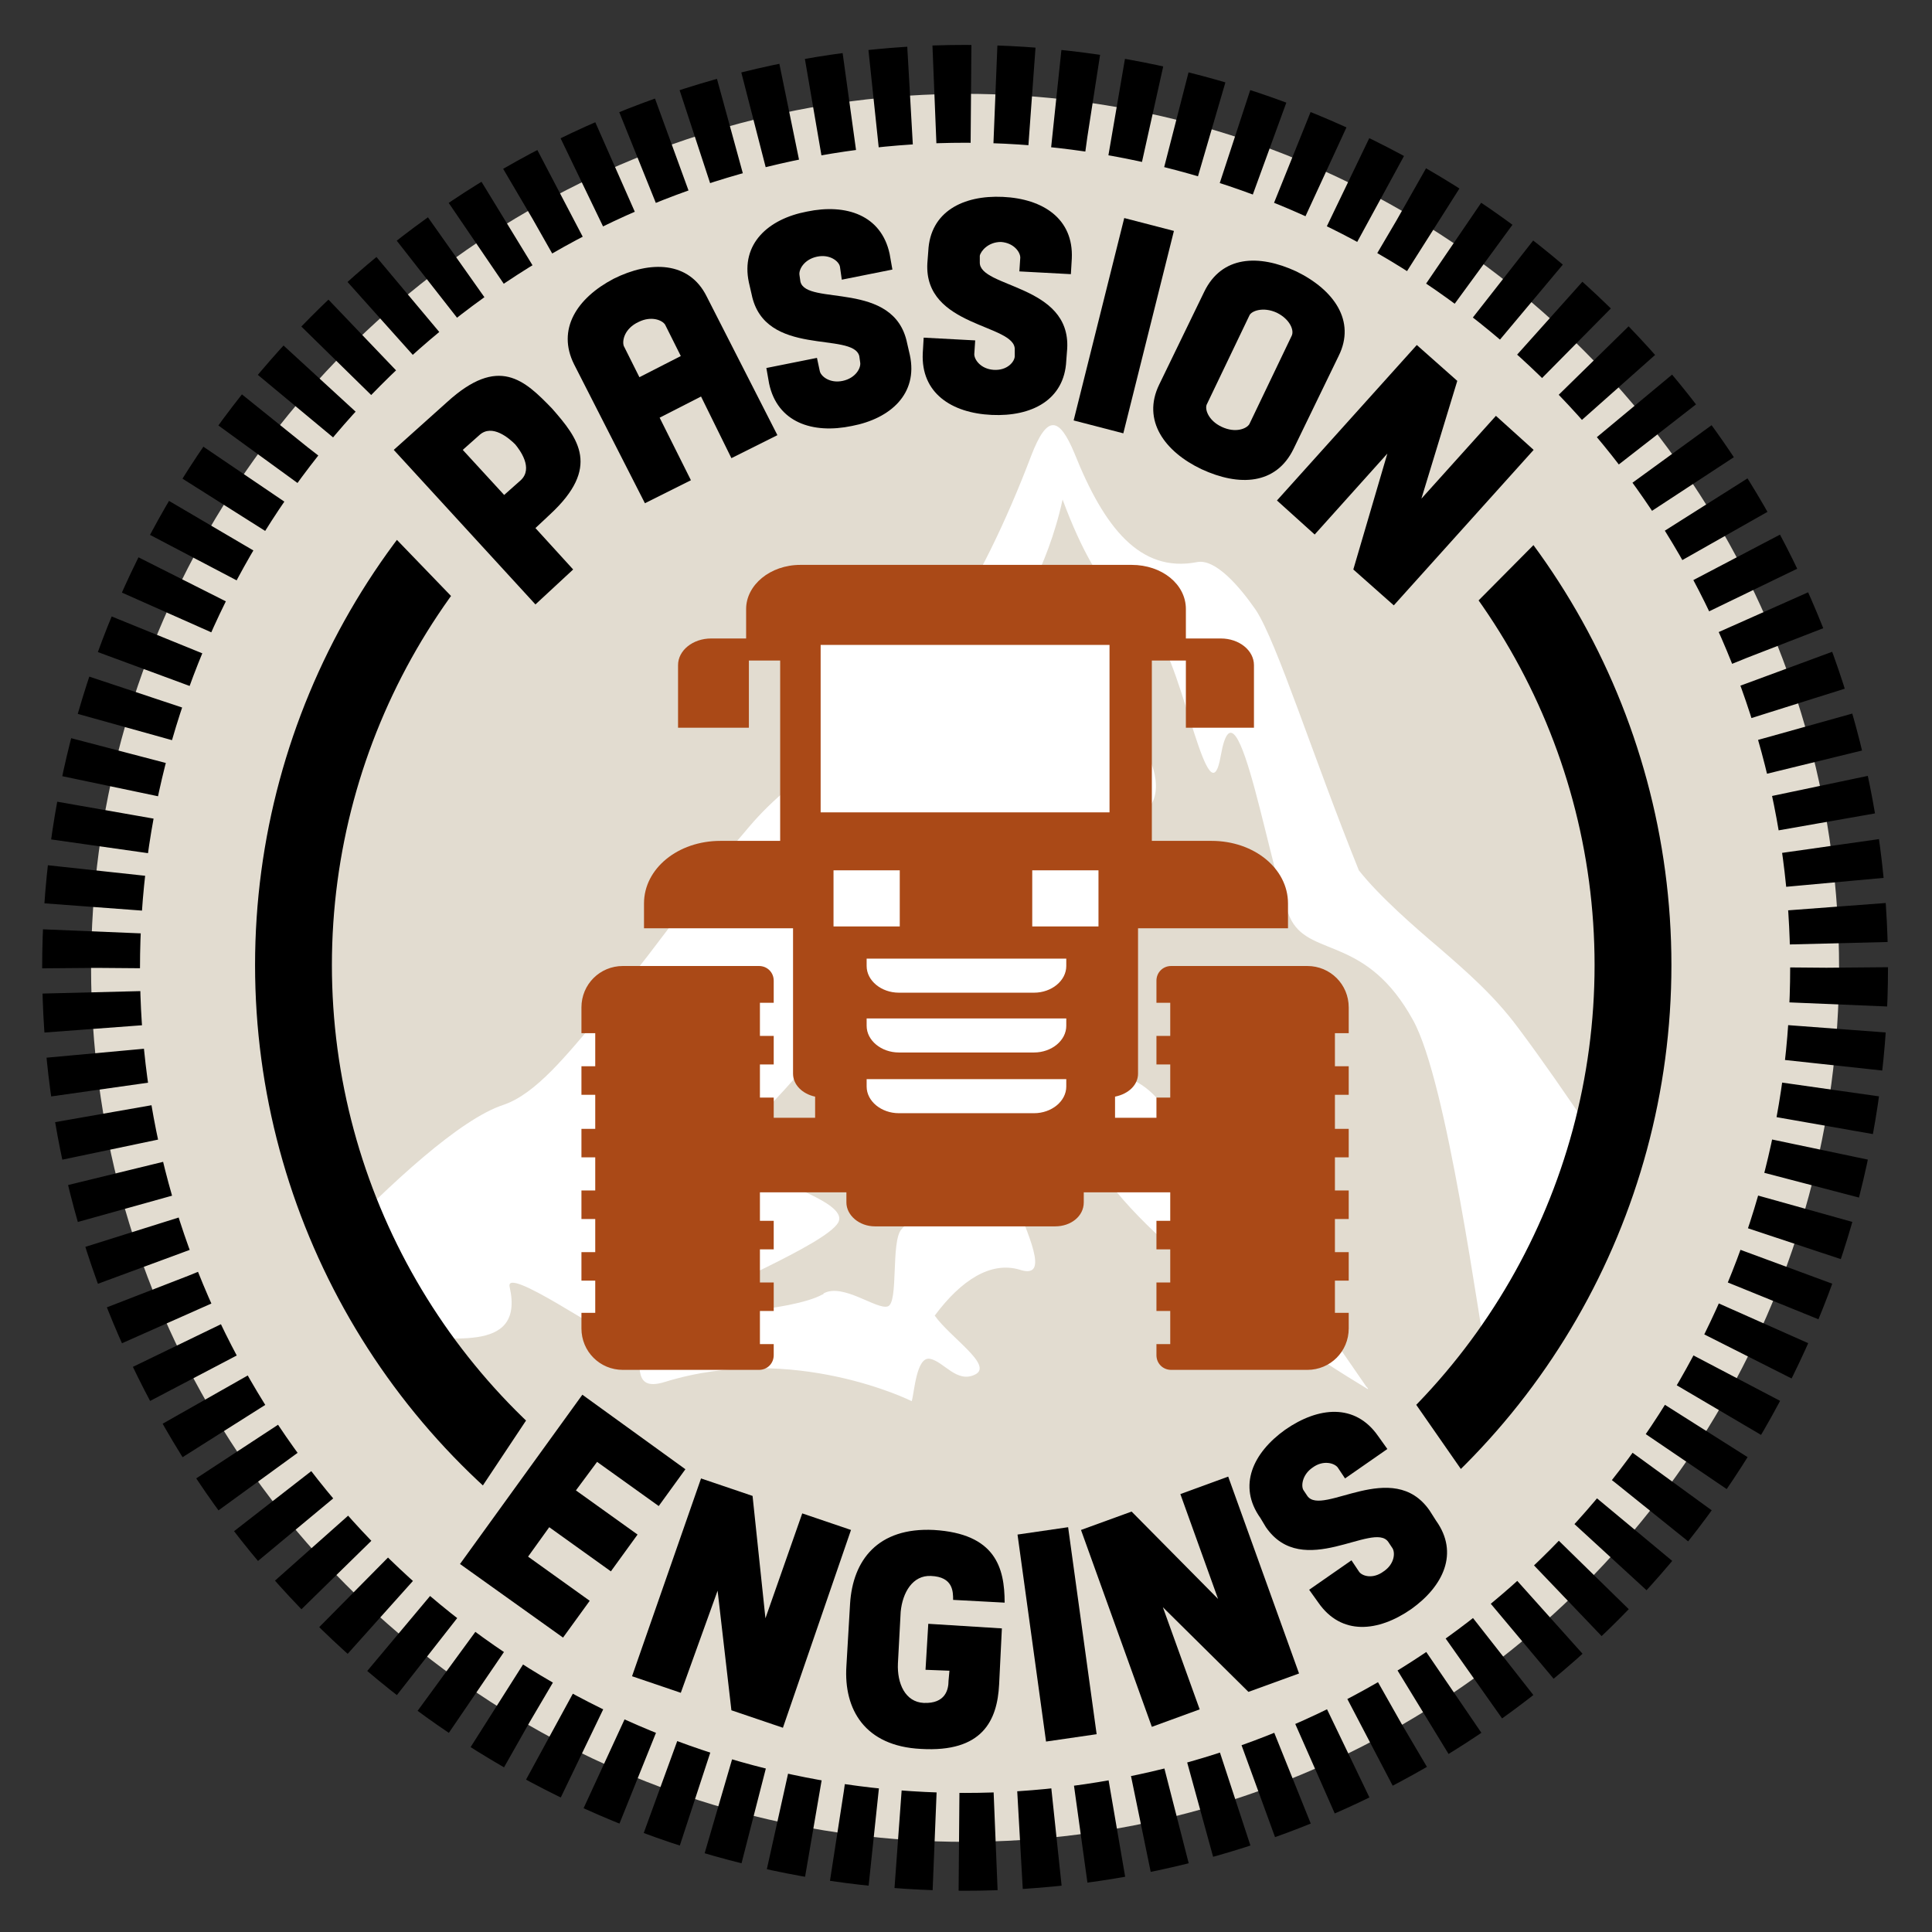 <?xml version="1.0" encoding="utf-8"?>
<!-- Generator: Adobe Illustrator 19.0.0, SVG Export Plug-In . SVG Version: 6.00 Build 0)  -->
<svg version="1.1" id="Calque_1" xmlns="http://www.w3.org/2000/svg" xmlns:xlink="http://www.w3.org/1999/xlink" x="0px" y="0px"
	 viewBox="0 0 210 210" style="enable-background:new 0 0 210 210;" xml:space="preserve">
<rect x="0" y="0" width="210" height="210" fill="#333333" stroke="none"/>
<style type="text/css">
	.st0{fill:#E2DCD0;}
	.st1{fill:none;stroke:#000000;stroke-width:10.633;stroke-miterlimit:10;stroke-dasharray:3.979,2.653;}
	.st2{clip-path:url(#XMLID_2_);}
	.st3{fill:#FFFFFF;}
	.st4{clip-path:url(#XMLID_3_);fill:none;stroke:#000000;stroke-width:8.352;stroke-miterlimit:10;}
	.st5{fill:#AA4917;}
</style>
<g id="XMLID_1210_">
	<g id="XMLID_1246_">
		<circle id="XMLID_25_" class="st0" cx="104.9" cy="105.2" r="95"/>
		<circle id="XMLID_24_" class="st1" cx="104.9" cy="105.2" r="95"/>
	</g>
	<g id="XMLID_1242_">
		<defs>
			<ellipse id="XMLID_1243_" cx="104.9" cy="99" rx="74" ry="75.3"/>
		</defs>
		<clipPath id="XMLID_2_">
			<use xlink:href="#XMLID_1243_"  style="overflow:visible;"/>
		</clipPath>
		<g id="XMLID_1244_" class="st2">
			<path id="XMLID_1245_" class="st3" d="M188.6,150.4c-13.8-11.5-26.2,2.3-26.6,0c-1.3-7.2-4.7-32.8-8.4-39.5
				c-5-9.1-11-6.9-13.2-10.8c-2.2-4-5.9-28.1-7.7-18c-1.3,7.6-4.1-9.8-7.1-13.2c-2.1-2.3-5.8-3-10.1-14.6
				c-1.7,7.8-5.2,12.4-5.7,14.9c-1.2,5.7,10.8,10.5,13.1,11.3c2.3,0.7,3.6,5.3,2.1,7.1c-1.6,1.7-6.5-8.2-8.3-6.7
				c-0.1,2.3,6.9,12.6,5.4,15.2c-1.5,2.6-9.5-9.7-14.4-16.6c0.9,9-0.8,11.2-1.7,15.6c4.5,2,18,7.9,16.3,11.3
				c-1.7,3.3-13.1-4.1-19.4-7.4c-6.1-3.2-9,2.4-12.1,9.6c2.4,4.7,4.2,9.5,2.7,11.2c-1.4,1.8-2.5-4.6-4.1-7.6
				c-1.4,5-8.3,9.2-9.4,13.3c1.7,2.5,12.5,4.9,11.1,7.4c-1.4,2.4-14.3,7.6-15.4,8.8c-1.5,1.7,10.5,0.8,13.7-1c0.1,0,0.1,0,0.1-0.1
				c2.1-1.2,5.8,1.8,7,1.4c1.2-0.4,0.3-7.1,1.5-8.4c4.5-4.8,9-9.7,13.7-13.9c3.6-3.3,9.7-4.6,13.6-0.8c4.3,4.1,21.1,28.8,23.2,31.8
				c0.1,0.1,0.2,0.2,0.2,0.3c0,0-0.2-0.1-0.5-0.3c-3-1.8-19.1-11.8-26.8-21.1c-4.5-5.4-7.1-6-11.2,0.7c2.2,5.2,3.6,8.7,0.6,7.7
				c-3.1-0.9-6.3,1.1-9.2,5c1.7,2.4,6.4,5.4,4.4,6.4c-2,1-3.4-1.4-4.9-1.7c-1.5-0.3-1.7,3.6-2,4.6c0,0-12.8-6.4-26.8-2.1
				c-4.1,1.3-2.1-3-3.3-3.6c-3.6-1.7-14.2-9.1-13.6-6.7c1.7,7.6-7.3,5-11.4,5.7c-2.7,0.4-8.4,1.4-11.5,2.3
				c0.1,0.2-10.4,2.7-10.4,2.7c2.7-2.9,23.2-27.4,32.6-30.5c3.6-1.2,7-5.6,10.2-9.3c0.5-0.5,4.1-5.1,5.5-6.9c3.6-4.7,7.2-9.6,11-14
				c2.7-3.2,5.8-5.5,8.9-7.8c9.2-6.8,16.3-18.1,21.8-32.6c1.7-4.4,3-4.3,4.7-0.2c3.2,8,7.1,13,13.3,11.8c2-0.4,4.6,2.6,6.4,5.2
				c2.3,3.5,6.2,15.9,11.2,28.3c2.2,2.8,6.1,6.2,8.7,8.4c3,2.6,6,5.2,8.6,8.7c5.4,7.2,10.4,15.2,15.7,22.4
				C182.9,136.5,189.5,151.2,188.6,150.4z"/>
		</g>
	</g>
	<g id="XMLID_1439_">
		<path id="XMLID_1444_" d="M48.6,43.7c5.6-5.1,8.4-2.4,11.4,0.7l0,0c2.9,3.3,5.3,6.4-0.2,11.5l-1.6,1.5l4.1,4.5l-4.1,3.8L42.8,48.9
			L48.6,43.7z M54.8,53.8l1.8-1.6c1.4-1.3-0.1-3.3-0.6-3.9c-0.6-0.6-2.5-2.3-3.9-1l-1.8,1.6L54.8,53.8z"/>
		<path id="XMLID_1448_" d="M76.2,43.1l-4.5,2.3l3.4,6.8l-5,2.5l-7.7-15.1c-1.9-3.8,0.3-7.2,4.3-9.3c4-2,8.2-1.9,10.1,1.9l7.7,15.1
			l-5,2.5L76.2,43.1z M74,38.7l-1.7-3.4c-0.3-0.5-1.5-1-2.9-0.3c-1.5,0.7-1.8,2-1.6,2.6l1.7,3.4L74,38.7z"/>
		<path id="XMLID_1456_" d="M86.9,29.9l0.1,0.7c0.6,2.7,10.2-0.2,11.6,6.7l0.3,1.3c0.9,4.2-2.1,6.9-6.3,7.7c-4.3,0.9-8.1-0.4-9-4.6
			l-0.3-1.7l5.5-1.1l0.3,1.4c0.1,0.6,1.1,1.4,2.5,1.1c1.4-0.3,2-1.4,1.9-2l-0.1-0.7C92.7,36,83.1,38.9,81.7,32l-0.3-1.3
			c-0.9-4.2,2.1-6.9,6.3-7.7c4.3-0.9,8.1,0.4,9,4.6l0.3,1.7l-5.5,1.1L91.3,29c-0.1-0.6-1.1-1.4-2.5-1.1
			C87.4,28.2,86.8,29.3,86.9,29.9z"/>
		<path id="XMLID_1464_" d="M106.5,27.8l0,0.7c-0.1,2.8,9.9,2.4,9.5,9.4l-0.1,1.3c-0.2,4.3-3.8,6.1-8.1,5.9
			c-4.4-0.2-7.7-2.4-7.5-6.7l0.1-1.7l5.6,0.3l-0.1,1.5c0,0.6,0.7,1.6,2.1,1.7c1.5,0.1,2.3-0.9,2.3-1.5l0-0.7
			c0.1-2.8-9.9-2.4-9.5-9.4l0.1-1.3c0.2-4.3,3.8-6.1,8.1-5.9c4.4,0.2,7.7,2.4,7.5,6.7l-0.1,1.7l-5.6-0.3l0.1-1.5
			c0-0.6-0.7-1.6-2.1-1.7C107.4,26.3,106.6,27.3,106.5,27.8z"/>
		<path id="XMLID_1466_" d="M122.2,23.7l5.4,1.4l-5.5,22l-5.4-1.4L122.2,23.7z"/>
		<path id="XMLID_1476_" d="M126,41.8l4.9-10.1c1.9-3.9,5.9-4.1,10-2.2c4.1,2,6.5,5.4,4.6,9.2l-4.9,10.1c-1.9,3.9-5.9,4.1-10,2.2
			C126.6,49.1,124.1,45.7,126,41.8z M135.8,34.3l-4.6,9.6c-0.3,0.5,0.1,1.8,1.6,2.5c1.5,0.7,2.7,0.2,3-0.3l4.6-9.6
			c0.3-0.6-0.2-1.8-1.6-2.5C137.3,33.3,136,33.8,135.8,34.3z"/>
		<path id="XMLID_1481_" d="M154,37.5l4.4,3.9l-3.9,12.8l8.1-9l4.1,3.7l-15.2,16.9l-4.4-3.9l3.7-12.6l-7.9,8.8l-4.1-3.7L154,37.5z"
			/>
	</g>
	<g id="XMLID_1409_">
		<path id="XMLID_1410_" d="M63.3,151.6l11.2,8.1l-2.9,4l-6.7-4.8l-2.3,3.1l6.7,4.8l-2.9,4l-6.7-4.8l-2.3,3.2l6.7,4.8l-2.9,4L50,170
			L63.3,151.6z"/>
		<path id="XMLID_1412_" d="M76.2,160.7l5.6,1.9l1.4,13.3l4-11.4l5.3,1.8l-7.4,21.5l-5.6-1.9l-1.5-13L74,184l-5.3-1.8L76.2,160.7z"
			/>
		<path id="XMLID_1420_" d="M108.9,177l-0.3,6.1c-0.2,3.9-1.8,7.4-8.5,7c-6.1-0.3-8.4-4.3-8.1-9l0.4-6.8c0.3-4.7,3-8.3,9.1-8
			c6.7,0.4,7.7,4.1,7.7,7.9l-5.6-0.3c0-0.9,0-2.5-2.4-2.6c-2-0.1-3.1,1.8-3.3,3.9l-0.3,5.6c-0.1,2.2,0.8,4.2,2.8,4.3
			c2.4,0.1,2.7-1.5,2.7-2.4l0.1-1.1l-2.6-0.1l0.3-5L108.9,177z"/>
		<path id="XMLID_1423_" d="M110.6,166.8l5.5-0.8l3.1,22.5l-5.5,0.8L110.6,166.8z"/>
		<path id="XMLID_1429_" d="M117.5,166.3l5.5-2l9.4,9.5l-4.1-11.4l5.2-1.9l7.7,21.4l-5.5,2l-9.3-9.2l4,11.1l-5.2,1.9L117.5,166.3z"
			/>
		<path id="XMLID_1437_" d="M141.7,162l0.4,0.6c1.6,2.3,9.3-4.2,13.3,1.6l0.7,1.1c2.5,3.5,0.8,7.1-2.7,9.6
			c-3.6,2.5-7.6,2.9-10.1-0.7l-1-1.4l4.6-3.2l0.8,1.2c0.3,0.5,1.5,0.9,2.7,0c1.2-0.8,1.3-2.1,0.9-2.6l-0.4-0.6
			c-1.6-2.3-9.3,4.2-13.3-1.6L137,165c-2.5-3.5-0.8-7.1,2.7-9.6c3.6-2.5,7.6-2.9,10.1,0.7l1,1.4l-4.6,3.2l-0.8-1.2
			c-0.4-0.5-1.6-0.8-2.7,0C141.5,160.3,141.4,161.6,141.7,162z"/>
	</g>
	<g id="XMLID_1235_">
		<defs>
			<polygon id="XMLID_1236_" points="17.5,32.1 63.9,80.2 145.9,80.2 195,30.7 224.4,100.3 214.6,195.1 173.9,181.4 144.9,139.7 
				63.3,145.2 36.9,184.9 -3.7,133.3 3.3,47.5 			"/>
		</defs>
		<clipPath id="XMLID_3_">
			<use xlink:href="#XMLID_1236_"  style="overflow:visible;"/>
		</clipPath>
		<circle id="XMLID_1237_" class="st4" cx="104.7" cy="104.9" r="72.8"/>
	</g>
	<g id="XMLID_1211_">
		<path id="XMLID_1232_" class="st5" d="M123.7,116.7v-15.8H140v-2.7c0-3.8-3.7-6.8-8.3-6.8h-6.5V71.8h3.7v7.3h7.4v-6.8
			c0-1.6-1.6-2.9-3.6-2.9h-3.8v-3.2c0-2.7-2.6-4.8-5.9-4.8h-36c-3.3,0-5.9,2.2-5.9,4.8v3.2h-3.8c-2,0-3.6,1.3-3.6,2.9v6.8h7.7v-7.3
			h3.4v19.6h-6.5c-4.6,0-8.3,3-8.3,6.8v2.7h16.2v15.8c0,1.2,1,2.2,2.4,2.5v2.3H82v8.1h10v1.1c0,1.4,1.4,2.6,3.1,2.6h19.6
			c1.7,0,3.1-1.1,3.1-2.6v-1.1h9.7v-8.1h-6.3v-2.3C122.7,118.9,123.7,117.9,123.7,116.7z"/>
		<rect id="XMLID_1229_" x="90.6" y="94.6" class="st3" width="7.2" height="6.1"/>
		<path id="XMLID_1226_" class="st3" d="M115.9,118.1c0,1.6-1.6,2.9-3.5,2.9H97.7c-1.9,0-3.5-1.3-3.5-2.9v-0.8h21.7V118.1z"/>
		<path id="XMLID_1223_" class="st3" d="M115.9,111.5c0,1.6-1.6,2.9-3.5,2.9H97.7c-1.9,0-3.5-1.3-3.5-2.9v-0.8h21.7V111.5z"/>
		<path id="XMLID_1220_" class="st3" d="M115.9,105c0,1.6-1.6,2.9-3.5,2.9H97.7c-1.9,0-3.5-1.3-3.5-2.9v-0.8h21.7V105z"/>
		<rect id="XMLID_1217_" x="112.2" y="94.6" class="st3" width="7.2" height="6.1"/>
		<rect id="XMLID_1214_" x="89.2" y="70.1" class="st3" width="31.4" height="18.2"/>
		<path id="XMLID_1213_" class="st5" d="M145.1,142.8v-3.6h1.5v-3.1h-1.5v-3.6h1.5v-3.1h-1.5v-3.6h1.5v-3.1h-1.5V119h1.5v-3.1h-1.5
			v-3.6h1.5v-2.8c0-2.5-2-4.5-4.5-4.5h-14.8c-0.9,0-1.6,0.7-1.6,1.6v2.4h1.5v3.6h-1.5v3.1h1.5v3.6h-1.5v3.1h1.5v3.6h-1.5v3.1h1.5
			v3.6h-1.5v3.1h1.5v3.6h-1.5v3.1h1.5v3.6h-1.5v1.2c0,0.9,0.7,1.6,1.6,1.6h14.8c2.5,0,4.5-2,4.5-4.5v-1.7H145.1z"/>
		<path id="XMLID_1212_" class="st5" d="M64.7,142.8v-3.6h-1.5v-3.1h1.5v-3.6h-1.5v-3.1h1.5v-3.6h-1.5v-3.1h1.5V119h-1.5v-3.1h1.5
			v-3.6h-1.5v-2.8c0-2.5,2-4.5,4.5-4.5h14.8c0.9,0,1.6,0.7,1.6,1.6v2.4h-1.5v3.6h1.5v3.1h-1.5v3.6h1.5v3.1h-1.5v3.6h1.5v3.1h-1.5
			v3.6h1.5v3.1h-1.5v3.6h1.5v3.1h-1.5v3.6h1.5v1.2c0,0.9-0.7,1.6-1.6,1.6H67.7c-2.5,0-4.5-2-4.5-4.5v-1.7H64.7z"/>
	</g>
</g>
</svg>
